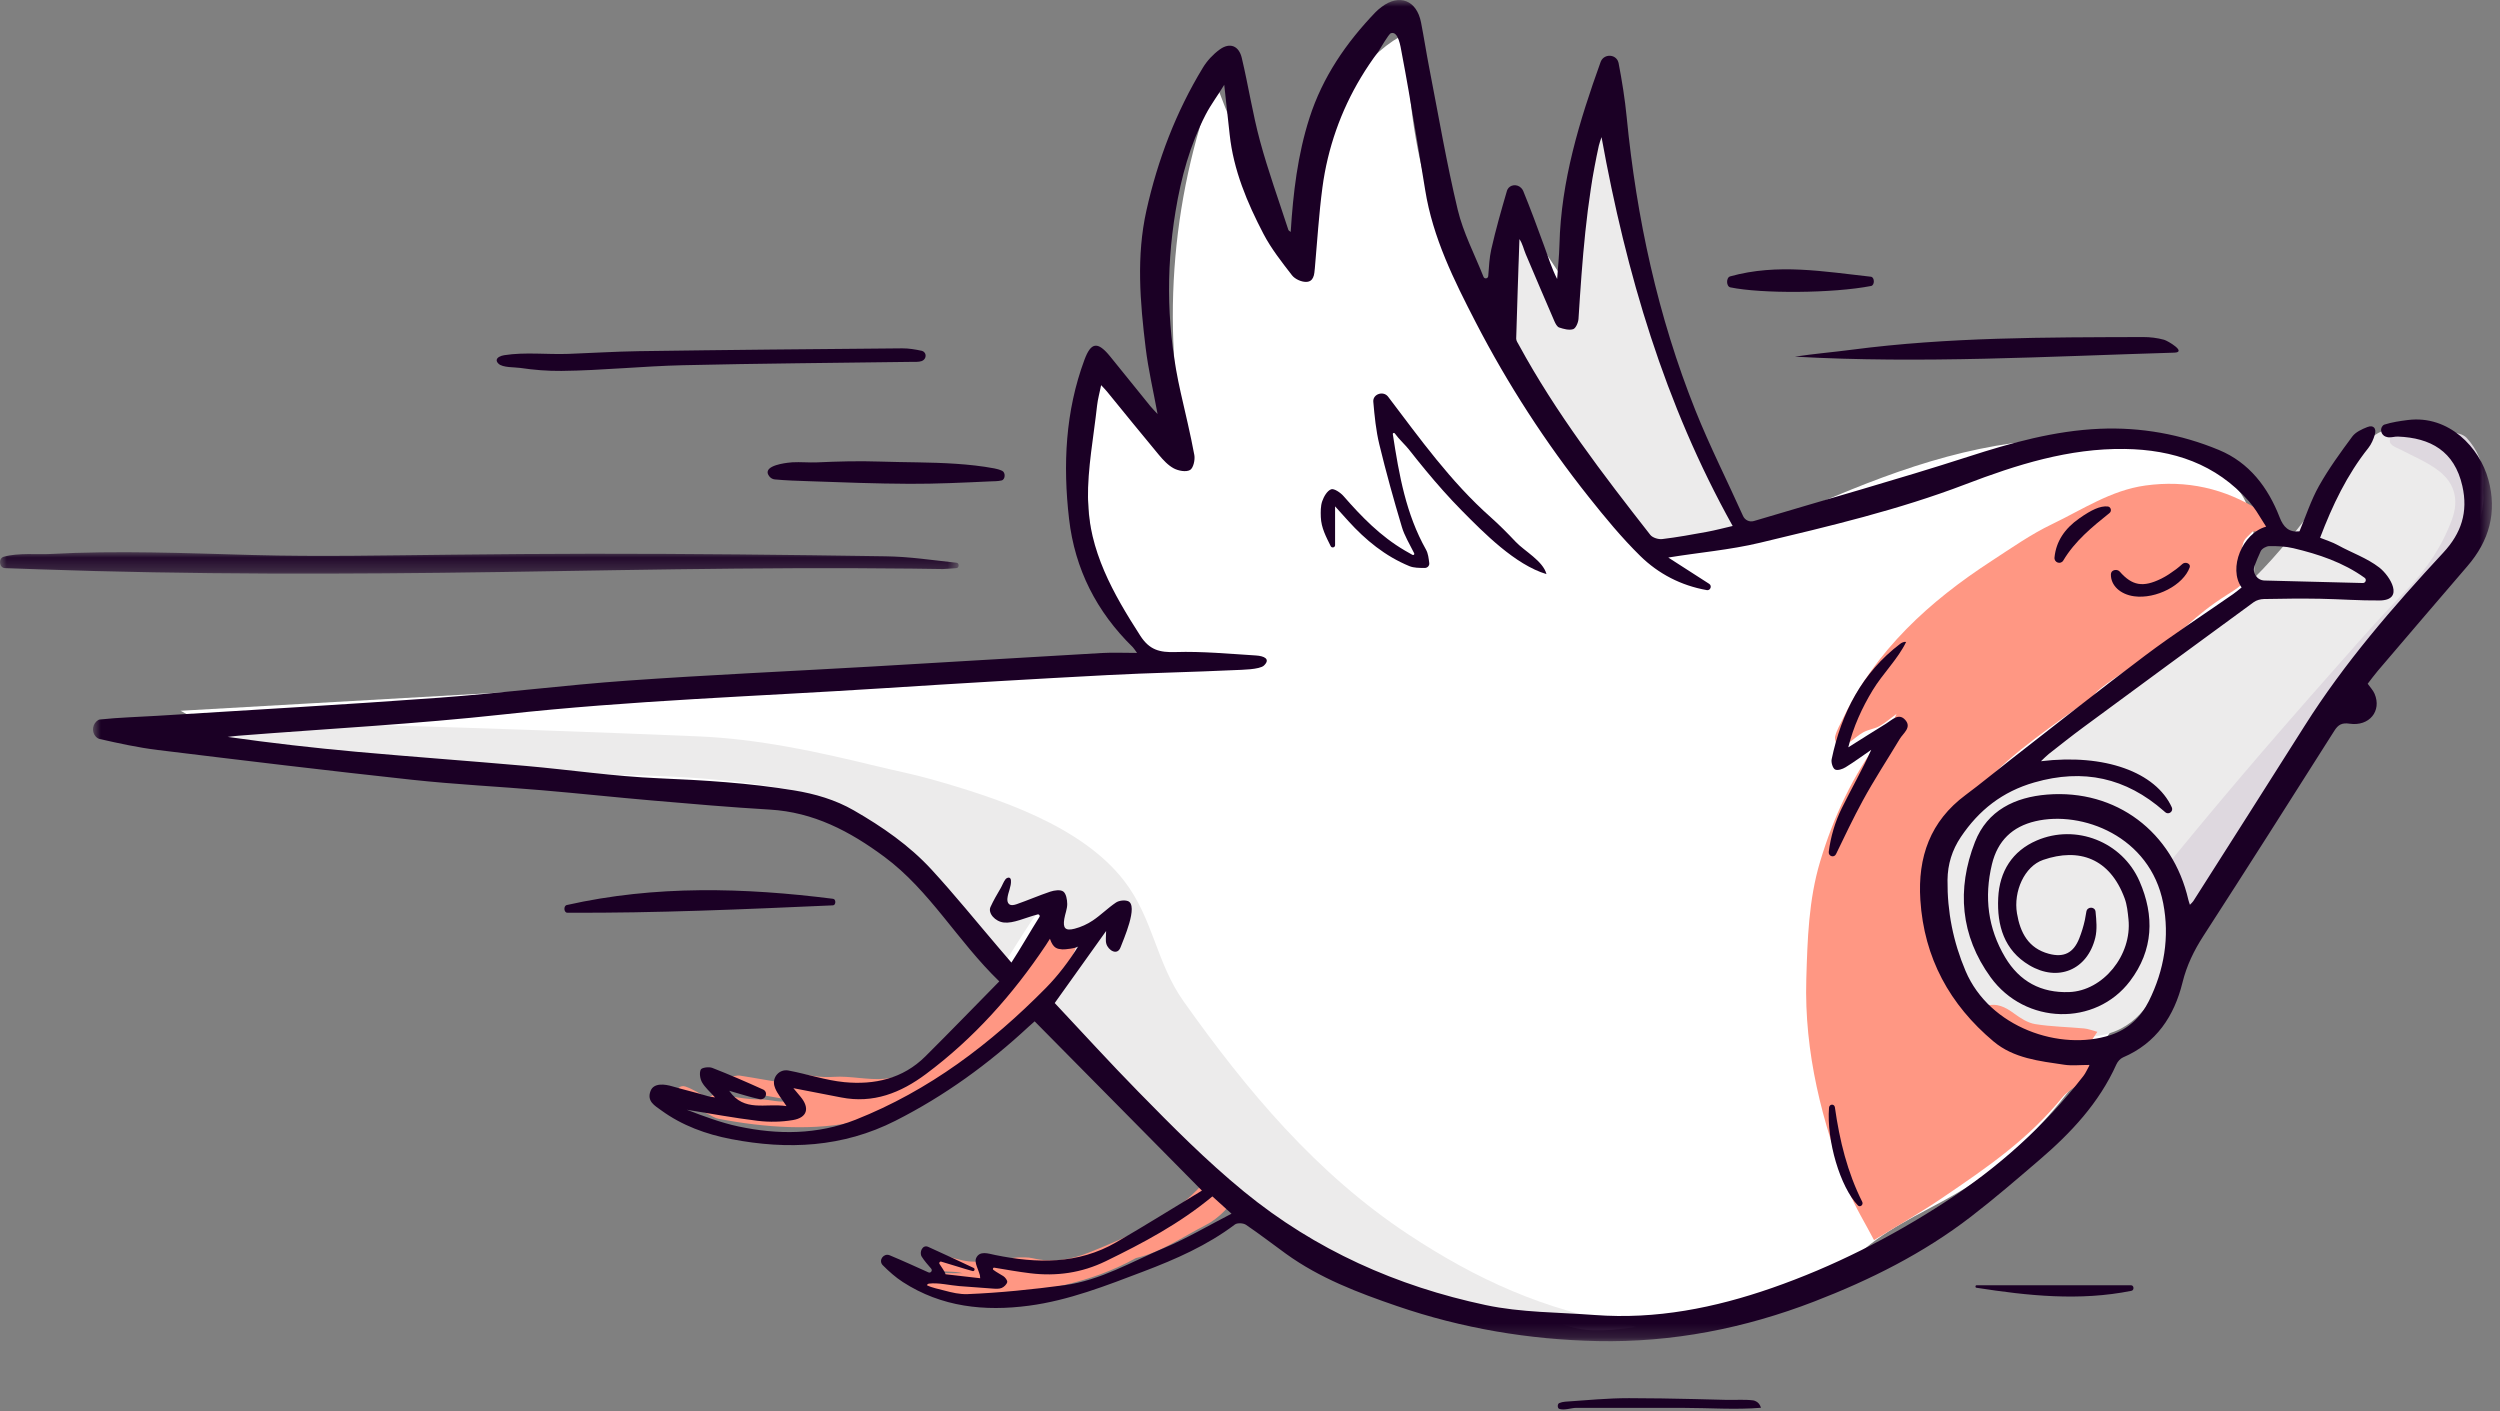 <svg width="186" height="105" viewBox="0 0 186 105" fill="none" xmlns="http://www.w3.org/2000/svg">
<rect x="0" y="0" width="186" height="105" fill="#808080" stroke="none"/>
<path fill-rule="evenodd" clip-rule="evenodd" d="M149.751 32.972C143.117 33.889 136.914 36.68 130.818 39.438C126.038 37.118 124.521 31.203 123.533 26.01L120.014 7.506C118.006 12.185 117.101 17.327 117.391 22.405C115.871 20.122 114.351 17.839 112.831 15.556C112.524 19.133 112.217 22.71 111.91 26.287C107.064 19.345 104.517 10.847 104.752 2.402C101.663 3.913 99.64 7.054 98.699 10.344C97.758 13.633 97.757 17.106 97.764 20.526C94.719 16.021 92.244 11.137 90.414 6.024C87.04 14.983 86.349 24.921 88.449 34.256C85.835 32.284 83.474 29.985 81.437 27.429C80.628 34.827 80.094 43.172 84.99 48.804C61.139 50.163 37.288 51.522 13.438 52.881C18.03 55.53 23.52 56.028 28.812 56.466C37.853 57.216 46.895 57.965 55.935 58.714C58.265 58.907 60.645 59.113 62.783 60.053C65.129 61.084 67.008 62.923 68.765 64.78C79.285 75.896 88.272 89.653 102.597 95.155C110.735 98.281 119.705 98.325 128.425 98.026C130.313 97.961 132.269 97.865 133.951 97.011C135.831 96.057 137.126 94.283 138.728 92.918C140.954 91.022 143.749 89.936 146.232 88.387C152.43 84.521 156.37 78.014 160.08 71.748C164.481 64.316 169.045 56.107 167.743 47.582C167.103 43.391 169.154 37.785 165.344 35.387C160.934 32.611 154.772 32.277 149.751 32.972Z" fill="white"/>
<path fill-rule="evenodd" clip-rule="evenodd" d="M150.457 56.056C148.299 57.649 146.075 59.314 144.778 61.649C143.095 64.678 143.278 68.582 145.056 71.558C146.834 74.533 150.085 76.544 153.542 77.041C154.982 77.249 156.515 77.195 157.803 76.525C159.921 75.422 160.871 72.988 161.799 70.805C164.247 65.047 167.667 59.755 171.071 54.494C173.069 51.406 175.103 48.274 177.878 45.843C179.662 44.28 181.744 43.014 183.213 41.156C184.681 39.299 185.394 36.551 184.061 34.596C182.07 32.83 179.317 30.951 176.962 32.204C176.171 32.625 175.592 33.344 175.037 34.044C171.833 38.079 168.999 42.468 164.796 45.487C160.195 48.794 155.531 53.545 150.457 56.056Z" fill="#ECEBEB"/>
<path fill-rule="evenodd" clip-rule="evenodd" d="M146.62 74.059C146.848 74.003 147.346 74.973 147.721 74.853C148.561 74.585 149.202 74.928 149.859 75.412C150.325 75.755 150.87 76.105 151.422 76.194C152.623 76.387 153.851 76.404 155.065 76.517C155.367 76.546 155.661 76.666 156.043 76.767C155.787 77.167 155.57 77.442 155.428 77.751C155.336 77.952 155.292 78.214 155.332 78.428C155.468 79.136 155.568 80.36 154.876 80.6C154.509 80.727 153.729 81.295 153.491 81.587C150.857 84.806 147.897 86.818 144.437 89.168C142.854 90.243 141.181 91.187 139.428 92.265C138.761 90.979 138.02 89.814 137.529 88.552C135.565 83.501 134.226 78.313 134.389 72.833C134.476 69.893 134.563 66.952 135.417 64.102C136.419 60.758 137.869 57.633 139.999 54.841C140.406 54.308 140.804 53.767 141.109 53.108C140.691 53.415 140.295 53.764 139.846 54.017C139.475 54.225 139.014 54.274 138.639 54.477C138.245 54.69 137.916 55.019 137.537 55.266C137.29 55.426 137.005 55.529 136.738 55.658C136.662 55.364 136.47 55.042 136.535 54.784C136.652 54.314 136.917 53.881 137.13 53.436C139.56 48.357 143.553 44.737 148.184 41.726C149.649 40.773 151.094 39.754 152.662 39.003C154.92 37.921 157.048 36.477 159.611 36.123C162.68 35.698 165.524 36.334 168.134 37.999C168.552 38.265 169.005 38.628 168.72 39.126C168.547 39.428 168.012 39.524 167.58 39.554C167.347 39.822 167.002 40.055 166.907 40.365C166.756 40.853 166.639 41.42 166.742 41.904C167.067 43.428 167.052 43.389 165.696 44.252C163.022 45.954 162.605 46.884 160.009 48.702C159.281 49.212 156.546 50.858 155.936 51.539C155.789 51.704 155.645 51.88 155.468 52.008C152.986 53.792 149.712 55.978 147.672 58.265C146.926 59.102 146.889 59.493 146.011 60.219C145.785 60.405 144.206 61.389 144.144 61.658C143.363 65.031 144.45 67.741 144.675 71.184C144.723 71.909 145.323 71.637 145.691 72.332C145.993 72.901 146.217 73.373 146.62 74.059Z" fill="#FF9783"/>
<path fill-rule="evenodd" clip-rule="evenodd" d="M58.976 81.869C57.715 81.645 56.661 81.481 55.62 81.258C55.265 81.182 54.906 81.004 54.621 80.786C54.449 80.654 54.415 80.353 54.319 80.128C54.563 80.091 54.817 79.99 55.049 80.026C56.273 80.215 57.491 80.447 58.715 80.641C58.887 80.668 59.219 80.601 59.244 80.515C59.474 79.718 60.03 79.989 60.57 80.063C61.059 80.131 61.564 80.149 62.056 80.116C63.226 80.037 64.611 80.371 65.778 80.263C67.427 80.111 68.727 79.249 69.95 78.275C72.144 76.529 74.091 73.964 75.83 71.803C76.505 70.963 76.884 70.183 77.54 69.33C77.829 68.954 78.013 68.503 78.343 67.909C78.691 68.231 79.072 68.584 79.454 68.937C79.593 69.064 79.71 69.249 79.875 69.307C80.571 69.55 81.811 69.523 81.376 70.127C80.68 71.094 79.197 73.131 78.343 73.966C75.342 76.9 73.059 78.346 69.563 80.683C68.189 81.602 65.605 82.996 63.984 83.38C60.613 84.178 56.867 83.896 53.448 83.235C53.032 83.155 52.546 82.728 52.129 82.68C51.142 82.567 50.911 81.998 50.464 81.363C50.219 81.015 50.645 80.721 50.972 80.83C51.52 81.012 52.02 81.337 52.53 81.619C52.767 81.749 53.083 81.345 53.327 81.386C54.407 81.569 55.498 81.805 56.584 81.798C57.369 81.794 58.03 82.11 58.976 81.869Z" fill="#FF9783"/>
<path fill-rule="evenodd" clip-rule="evenodd" d="M71.636 94.727C70.884 94.535 70.063 94.673 69.542 94.467C69.325 94.382 69.307 93.389 69.138 93.175C69.39 93.078 69.792 93.33 70.041 93.337C72.725 94.157 72.161 93.862 75.756 93.548C76.103 93.562 76.462 93.525 76.794 93.604C78.257 93.953 79.656 93.735 81.029 93.184C83.947 92.016 87.349 90.53 89.472 88.084C89.7 87.821 89.239 87.568 89.499 87.227C89.961 87.488 90.46 87.719 90.902 88.034C91.679 88.587 91.762 89.42 91.082 90.112C90.682 90.518 90.21 90.886 89.708 91.143C87.998 92.016 86.335 93.189 84.515 93.598C81.225 95.437 77.353 96.146 73.535 96.42C72.263 96.511 71.008 96.509 69.799 95.969C69.399 95.79 68.914 95.815 68.503 95.652C68.302 95.572 68.183 95.276 68.027 95.079C68.247 94.961 68.463 94.753 68.687 94.743C69.595 94.705 70.506 94.727 71.636 94.727Z" fill="#FF9783"/>
<path fill-rule="evenodd" clip-rule="evenodd" d="M121.777 98.731C119.959 98.959 118.433 99.174 116.775 98.702C113.478 97.764 110.695 97.504 107.364 96.678C103.733 95.778 100.193 94.56 96.818 92.933C95.408 92.253 94.062 91.358 92.847 90.361C90.299 88.271 87.854 86.05 85.372 83.876C85.146 83.679 84.901 83.469 84.76 83.211C83.194 80.345 80.813 78.176 78.649 75.821C78.223 75.359 77.796 74.897 77.331 74.393C77.706 73.972 78.088 73.609 78.392 73.188C78.909 72.474 79.441 71.758 79.847 70.979C80.353 70.008 79.708 69.955 78.857 69.277C78.66 69.121 78.459 68.968 78.264 68.809C77.4 68.102 77.393 67.535 76.76 68.491C76.094 69.496 75.461 70.523 74.76 71.624C74.478 71.282 74.249 71.023 74.039 70.748C72.247 68.405 70.142 66.391 67.813 64.603C67.379 64.269 66.99 63.861 66.63 63.443C64.426 60.888 61.732 59.275 58.393 58.684C54.506 57.996 50.603 57.736 46.664 57.667C40.606 57.56 34.439 56.616 28.388 56.312C26.38 56.211 24.507 56.367 22.507 56.033C18.505 55.365 14.497 54.727 10.492 54.075C10.354 54.053 10.219 54.016 10.082 53.986C10.081 53.911 10.079 53.837 10.078 53.763C11.033 53.717 11.99 53.618 12.944 53.633C18.053 53.718 23.163 53.788 28.271 53.944C36.156 54.185 44.04 54.454 51.922 54.784C56.418 54.972 60.806 55.924 65.169 56.99C66.555 57.329 67.96 57.599 69.332 57.989C74.236 59.381 80.458 61.42 83.634 65.532C85.809 68.347 86.008 71.611 88.067 74.512C92.777 81.148 97.942 87.323 104.774 91.836C109.94 95.248 114.874 97.45 120.997 98.529C121.188 98.563 121.374 98.626 121.777 98.731Z" fill="#ECEBEB"/>
<path fill-rule="evenodd" clip-rule="evenodd" d="M116.851 23.319C116.928 23.09 117.037 22.866 117.077 22.63C117.459 20.391 117.139 19.419 117.403 17.164C117.581 15.636 118.538 14.186 118.587 12.64C118.605 12.092 118.687 11.545 118.766 11.002C118.842 10.484 119.009 9.972 119.626 9.96C120.231 9.949 120.442 10.422 120.541 10.952C120.794 12.313 121.006 13.684 121.314 15.032C121.714 16.782 121.614 18.039 122.121 19.759C123.22 23.492 124.376 27.622 125.483 31.353C126.151 33.605 127.336 35.922 128.577 37.881C128.763 38.174 128.967 38.464 129.101 38.783C129.487 39.697 129.467 40.366 128.505 40.535C128.22 40.586 127.919 40.563 127.626 40.555C126.796 40.531 126.014 40.298 125.126 40.564C123.978 40.908 122.658 41.494 122.066 40.412C121.798 39.921 120.656 38.301 120.277 37.881C117.215 34.488 114.287 30.721 112.468 26.489C112.097 25.625 111.837 24.32 112.37 23.403C110.791 23.288 112.496 22.374 112.468 22.133C112.342 21.07 113.065 20.681 112.968 19.616C112.915 19.041 112.396 17.438 113.022 17.33C113.645 17.223 114.719 18.736 114.897 19.277C115.261 20.391 115.567 21.526 115.959 22.628C116.218 23.357 116.298 22.675 116.617 23.382C116.695 23.361 116.773 23.34 116.851 23.319Z" fill="#ECEBEB"/>
<path fill-rule="evenodd" clip-rule="evenodd" d="M161.644 65.32C160.848 64.913 161.39 64.188 162.107 63.315C164.139 60.843 166.197 58.391 168.285 55.964C170.655 53.21 173.058 50.484 175.469 47.764C176.632 46.452 177.822 45.163 179.041 43.902C180.529 42.363 181.694 40.647 182.431 38.633C182.953 37.206 182.63 35.98 181.51 35.083C180.652 34.398 179.581 33.969 178.593 33.45C178.208 33.248 177.638 33.106 177.845 32.589C177.981 32.247 178.466 31.861 178.83 31.824C179.605 31.745 180.405 31.853 181.188 31.937C181.779 32.001 182.365 32.129 182.943 32.266C183.155 32.316 183.387 32.432 183.529 32.589C184.285 33.428 184.743 34.435 184.763 35.541C184.81 38.108 184.192 40.482 182.508 42.536C180.544 44.932 178.592 47.341 176.708 49.799C172.255 55.606 167.945 61.509 164.583 68.023C164.332 68.511 163.995 68.913 163.382 68.684C162.761 68.45 161.948 68.665 162.129 68.146C162.246 67.808 162.053 66.899 161.767 66.591C161.487 66.289 161.809 65.986 161.644 65.32Z" fill="#DED8DF"/>
<mask id="mask0_712_18346" style="mask-type:alpha" maskUnits="userSpaceOnUse" x="6" y="0" width="180" height="100">
<path d="M6.919 0H185.401V99.783H6.919V0Z" fill="white"/>
</mask>
<g mask="url(#mask0_712_18346)">
<path fill-rule="evenodd" clip-rule="evenodd" d="M168.476 43.19C170.931 43.252 173.349 43.314 175.795 43.377C176.003 43.382 176.098 43.111 175.929 42.989C175.927 42.987 175.925 42.986 175.923 42.985C174.326 41.838 172.502 41.233 170.623 40.786C170.047 40.649 169.435 40.624 168.84 40.63C168.618 40.632 168.286 40.815 168.197 41.007C168.03 41.363 167.881 41.728 167.744 42.083C167.541 42.607 167.918 43.175 168.476 43.19ZM69.028 95.536C68.999 95.556 68.977 95.585 68.965 95.622C69.319 95.805 69.849 95.906 70.251 96.014C70.819 96.167 71.401 96.306 71.993 96.282C74.404 96.184 76.817 95.934 79.212 95.615C81.877 95.26 84.2 93.867 86.634 92.839C88.305 92.134 89.88 91.198 91.625 90.299C91.06 89.789 90.644 89.413 90.202 89.013C87.758 91.044 85.043 92.481 82.269 93.832C80.472 94.706 78.604 94.968 76.652 94.731C75.756 94.623 74.867 94.461 73.976 94.315C73.883 94.3 73.833 94.421 73.908 94.479C74.144 94.66 74.405 94.787 74.647 94.943C74.79 95.037 74.968 95.272 74.937 95.393C74.892 95.567 74.696 95.754 74.519 95.826C74.323 95.906 74.075 95.886 73.853 95.87C73.027 95.811 72.201 95.749 71.375 95.686C70.678 95.632 69.805 95.412 69.117 95.502C69.083 95.507 69.052 95.518 69.028 95.536ZM59.027 80.96C59.244 81.22 59.403 81.41 59.562 81.6C60.258 82.438 60.067 83.152 58.991 83.333C58.142 83.476 57.244 83.493 56.389 83.391C54.617 83.178 52.859 82.847 51.095 82.566C52.349 83.043 53.626 83.529 54.947 83.81C57.882 84.435 60.828 84.426 63.654 83.307C69.119 81.143 73.715 77.661 77.82 73.497C78.716 72.589 79.55 71.49 80.221 70.403C80.131 70.55 79.21 70.651 79.035 70.634C78.676 70.598 78.365 70.583 78.115 69.844C78.002 70.022 77.911 70.172 77.814 70.317C75.352 74.001 72.442 77.262 68.886 79.912C67.005 81.314 64.969 82.119 62.582 81.65C61.436 81.424 60.289 81.205 59.027 80.96ZM119.154 10.202C119.072 10.46 118.995 10.645 118.953 10.838C118.016 15.082 117.717 19.402 117.44 23.726C117.422 24 117.24 24.427 117.042 24.491C116.736 24.588 116.336 24.476 116.004 24.366C115.85 24.316 115.726 24.078 115.648 23.899C114.929 22.241 114.223 20.577 113.517 18.914C113.358 18.54 113.281 18.131 113.046 17.789C112.963 20.257 112.873 22.724 112.805 25.192C112.801 25.351 112.926 25.519 113.009 25.672C115.762 30.733 119.25 35.279 122.78 39.792C122.948 40.006 123.381 40.141 123.667 40.107C124.783 39.974 125.891 39.771 126.997 39.569C127.621 39.454 128.235 39.289 128.911 39.133C123.845 30.048 120.99 20.342 119.154 10.202ZM78.471 74.625C80.528 76.814 82.571 79.062 84.695 81.228C87.222 83.806 89.751 86.365 92.562 88.664C97.879 93.011 103.927 95.692 110.533 97.097C113.176 97.659 115.945 97.632 118.659 97.837C123.202 98.18 127.576 97.308 131.839 95.823C136.391 94.237 140.65 92.074 144.715 89.433C148.68 86.857 152.115 83.778 155.007 80.051C155.176 79.833 155.284 79.568 155.472 79.231C154.739 79.231 154.154 79.302 153.592 79.218C151.74 78.943 149.821 78.745 148.32 77.484C145.063 74.75 143.15 71.279 142.874 66.952C142.67 63.758 143.613 61.097 146.242 59.146C147.388 58.295 148.487 57.379 149.615 56.502C152.941 53.915 156.24 51.293 159.609 48.764C161.733 47.17 163.963 45.72 166.143 44.202C166.363 44.048 166.567 43.871 166.776 43.707C165.763 42.292 166.827 39.668 168.6 39.183C168.356 38.796 168.122 38.414 167.881 38.04C167.742 37.826 167.492 37.492 167.323 37.3C164.857 34.502 161.675 33.456 158.089 33.403C153.93 33.342 150.036 34.577 146.223 36.035C141.25 37.937 136.093 39.149 130.943 40.381C128.709 40.916 126.393 41.107 124.12 41.481L127.162 43.437C127.394 43.586 127.256 43.952 126.985 43.904C126.983 43.904 126.98 43.903 126.977 43.903C125.073 43.564 123.389 42.693 122.034 41.362C120.653 40.005 119.41 38.493 118.2 36.971C114.987 32.928 112.171 28.58 109.797 23.985C108.174 20.843 106.603 17.688 106.035 14.147C105.64 11.685 105.227 9.226 104.804 6.768C104.64 5.812 104.461 4.857 104.282 3.904C104.202 3.477 104.036 2.285 103.485 2.471C103.3 2.533 102.678 3.663 102.539 3.85C102.08 4.465 101.65 5.101 101.254 5.76C99.752 8.256 98.774 11.044 98.39 13.938C98.125 15.932 98.005 17.945 97.825 19.949C97.783 20.415 97.75 20.962 97.177 20.973C96.823 20.98 96.344 20.763 96.127 20.484C95.363 19.497 94.576 18.499 94.001 17.398C92.789 15.075 91.772 12.662 91.487 10.008C91.354 8.775 91.217 7.543 91.083 6.31C90.635 7.059 90.098 7.76 89.698 8.534C88.534 10.788 87.881 13.185 87.463 15.703C86.709 20.249 86.832 24.731 87.844 29.207C88.194 30.754 88.571 32.297 88.859 33.856C88.924 34.213 88.784 34.829 88.539 34.968C88.242 35.136 87.678 35.031 87.331 34.848C86.905 34.621 86.543 34.227 86.224 33.846C84.92 32.284 83.643 30.699 82.355 29.125C82.239 28.983 82.108 28.855 81.925 28.656C81.807 29.237 81.675 29.7 81.623 30.171C81.369 32.495 80.913 34.825 80.945 37.147C80.996 40.959 82.826 44.172 84.836 47.296C85.522 48.363 86.283 48.55 87.457 48.513C89.446 48.451 91.445 48.643 93.438 48.767C94.054 48.806 94.544 49.028 94.04 49.514C93.719 49.823 92.341 49.833 91.903 49.854C88.731 50.006 85.555 50.059 82.385 50.227C76.841 50.52 71.299 50.845 65.759 51.202C56.353 51.809 46.93 52.112 37.548 53.144C30.963 53.868 24.338 54.219 17.731 54.738C17.466 54.759 17.203 54.796 16.939 54.826C20.144 55.28 23.324 55.644 26.51 55.932C30.719 56.312 34.934 56.614 39.143 56.986C42.43 57.276 45.707 57.764 48.999 57.903C52.376 58.046 55.734 58.253 59.07 58.803C60.637 59.061 62.143 59.497 63.528 60.294C65.644 61.512 67.653 62.898 69.312 64.702C71.043 66.586 72.654 68.583 74.318 70.53C74.602 70.862 74.887 71.194 75.248 71.616C75.885 70.645 76.718 69.191 77.335 68.219C77.395 68.123 77.307 68.005 77.199 68.034C76.237 68.29 75.409 68.707 74.703 68.637C74.033 68.572 73.487 67.933 73.692 67.482C73.912 66.999 74.178 66.541 74.447 66.085C74.573 65.871 74.657 65.616 74.808 65.418C74.892 65.307 75.075 65.243 75.164 65.35C75.2 65.393 75.21 65.453 75.215 65.509C75.248 65.961 74.996 66.386 74.952 66.838C74.938 66.988 74.955 67.157 75.066 67.258C75.217 67.394 75.451 67.336 75.642 67.27C76.484 66.977 77.303 66.62 78.147 66.336C78.448 66.237 78.897 66.174 79.107 66.329C79.322 66.487 79.399 66.934 79.402 67.256C79.405 67.624 79.244 67.992 79.183 68.364C79.069 69.062 79.26 69.275 79.951 69.096C80.425 68.974 80.898 68.759 81.305 68.485C81.906 68.082 82.425 67.554 83.026 67.151C83.254 66.999 83.647 66.95 83.905 67.037C84.749 67.325 83.541 70.002 83.376 70.462C83.129 71.147 82.447 70.689 82.312 70.221C82.237 69.963 82.295 69.666 82.295 69.267C81 71.081 79.779 72.791 78.471 74.625ZM69.28 94.387C69.033 94.097 68.773 93.813 68.574 93.492C68.377 93.175 68.627 92.575 69.057 92.766C70.192 93.27 71.312 93.809 72.438 94.334C72.573 94.397 72.501 94.605 72.357 94.566C71.7 94.391 70.763 94.074 70.027 93.866C69.927 93.838 69.845 93.947 69.898 94.036C70.049 94.286 70.29 94.579 70.349 94.805C71.191 94.901 72.051 95 72.927 95.1C72.916 94.98 72.917 94.93 72.905 94.883C72.796 94.453 72.478 93.929 72.619 93.613C72.881 93.025 73.521 93.266 74.029 93.37C77.138 94.006 80.198 94.08 83.057 92.422C85.216 91.169 87.335 89.845 89.424 88.581C85.201 84.308 81.113 80.172 76.978 75.988C76.9 76.056 76.713 76.214 76.534 76.381C73.541 79.166 70.274 81.534 66.618 83.386C62.691 85.373 58.614 85.557 54.417 84.752C52.538 84.392 50.746 83.744 49.178 82.597C48.725 82.264 48.106 81.943 48.4 81.169C48.643 80.531 49.499 80.671 50.003 80.819C51.01 81.114 51.666 81.253 52.671 81.555C52.788 81.59 52.913 81.6 53.197 81.65C52.805 81.207 52.446 80.906 52.231 80.524C52.083 80.261 52.019 79.83 52.136 79.579C52.208 79.427 52.742 79.354 52.99 79.45C54.272 79.948 55.534 80.499 56.788 81.067C56.807 81.075 56.825 81.086 56.842 81.097C57.118 81.287 56.992 81.737 56.661 81.781C56.607 81.788 56.554 81.788 56.504 81.777C55.778 81.619 55.069 81.387 54.252 81.154C55.369 82.771 56.946 82.056 58.515 82.295C58.156 81.743 57.843 81.384 57.673 80.966C57.648 80.906 57.628 80.843 57.611 80.779C57.443 80.132 57.994 79.526 58.647 79.644L58.658 79.646C60.051 79.906 61.419 80.377 62.82 80.512C65.053 80.726 67.169 80.263 68.843 78.6C70.688 76.766 72.496 74.896 74.347 73.015C71.216 69.988 69.187 66.26 65.799 63.749C63.22 61.837 60.523 60.423 57.264 60.233C54.349 60.063 51.439 59.807 48.53 59.557C45.79 59.322 43.056 59.026 40.316 58.793C37.102 58.519 33.877 58.363 30.672 58.017C24.359 57.334 18.054 56.572 11.75 55.801C10.292 55.623 8.848 55.307 7.413 54.981C7.351 54.968 7.293 54.938 7.237 54.899C6.831 54.611 6.816 54 7.183 53.664C7.264 53.59 7.347 53.539 7.435 53.53C8.85 53.378 10.277 53.345 11.699 53.256C18.687 52.816 25.677 52.424 32.659 51.912C37.346 51.569 42.015 50.969 46.703 50.637C52.739 50.21 58.787 49.942 64.828 49.593C70.545 49.263 76.26 48.911 81.978 48.584C82.792 48.537 83.611 48.577 84.595 48.577C84.41 48.326 84.354 48.223 84.274 48.145C81.591 45.522 79.969 42.345 79.538 38.605C79.075 34.586 79.26 30.605 80.684 26.765C81.177 25.438 81.675 25.391 82.594 26.518C83.594 27.745 84.582 28.981 85.58 30.211C85.733 30.398 85.906 30.568 86.123 30.803C85.81 29.097 85.434 27.502 85.237 25.885C84.822 22.479 84.534 19.063 85.295 15.656C86.136 11.889 87.493 8.328 89.496 5.034C89.811 4.515 90.26 4.035 90.75 3.68C91.497 3.14 92.172 3.394 92.389 4.311C92.877 6.365 93.195 8.463 93.747 10.498C94.351 12.726 95.139 14.903 95.853 17.101C95.871 17.156 95.951 17.191 96.028 17.258C96.21 14.354 96.543 11.52 97.426 8.771C98.404 5.725 100.154 3.183 102.336 0.909C102.474 0.764 102.633 0.637 102.792 0.516C104.105 -0.486 105.403 0.018 105.724 1.666C105.947 2.804 106.121 3.951 106.343 5.088C107.026 8.597 107.623 12.127 108.453 15.599C108.865 17.319 109.714 18.932 110.373 20.595C110.445 20.776 110.71 20.734 110.725 20.54C110.781 19.819 110.811 19.172 110.951 18.55C111.283 17.083 111.697 15.633 112.119 14.189C112.127 14.165 112.136 14.14 112.147 14.117C112.335 13.721 112.88 13.671 113.18 13.989C113.242 14.055 113.294 14.125 113.326 14.204C113.877 15.552 114.383 16.921 114.882 18.291C115.182 19.112 115.438 19.949 115.851 20.757C115.91 19.901 116.002 19.047 116.024 18.191C116.142 13.459 117.506 9.012 119.084 4.618C119.095 4.587 119.107 4.558 119.122 4.529C119.375 4.029 120.116 4.019 120.366 4.522C120.391 4.573 120.41 4.626 120.421 4.68C120.676 6.01 120.893 7.354 121.024 8.702C121.758 16.217 123.34 23.534 126.144 30.546C127.209 33.207 128.509 35.773 129.683 38.39C129.823 38.701 130.166 38.861 130.49 38.764C135.806 37.173 141.154 35.682 146.434 33.979C149.643 32.943 152.856 32.044 156.226 31.901C159.283 31.771 162.269 32.306 165.094 33.481C167.341 34.415 168.741 36.254 169.608 38.496C169.891 39.227 170.298 39.622 171.082 39.532C171.558 38.401 171.937 37.214 172.534 36.153C173.256 34.868 174.132 33.665 175.01 32.479C175.257 32.145 175.723 31.933 176.13 31.773C176.589 31.593 176.818 31.871 176.689 32.325C176.587 32.681 176.429 33.049 176.201 33.335C174.617 35.325 173.536 37.587 172.614 40.01C173.042 40.185 173.522 40.329 173.951 40.567C174.943 41.117 176.094 41.509 177.018 42.223C177.817 42.84 178.933 44.654 177.048 44.675C175.575 44.691 174.102 44.574 172.628 44.548C171.23 44.523 169.831 44.54 168.433 44.568C168.176 44.573 167.878 44.654 167.674 44.803C163.443 47.895 159.221 50.998 155.003 54.108C154.135 54.748 153.291 55.42 152.441 56.085C152.256 56.23 152.093 56.405 151.847 56.634C156.594 56.061 160.383 57.447 161.582 60.064C161.722 60.37 161.344 60.651 161.093 60.429C161.06 60.399 161.026 60.37 160.993 60.34C158.166 57.859 154.999 57.166 151.357 58.212C148.978 58.895 147.233 60.27 145.886 62.274C145.238 63.238 144.906 64.303 144.895 65.473C144.872 67.825 145.316 70.07 146.238 72.241C148.029 76.457 153.283 78.234 157.02 77.01C158.329 76.581 159.275 75.687 159.877 74.478C161.02 72.18 161.43 69.709 160.942 67.198C159.974 62.217 154.899 60.283 151.429 61.1C149.718 61.502 148.621 62.552 148.2 64.303C147.612 66.748 147.899 69.066 149.184 71.226C150.254 73.025 151.86 73.886 153.947 73.81C156.466 73.719 158.631 71.069 158.359 68.393C158.305 67.868 158.254 67.324 158.073 66.836C156.974 63.855 154.679 63.057 152.011 63.975C150.62 64.454 149.788 66.322 150.064 67.96C150.304 69.39 150.911 70.552 152.43 70.96C153.55 71.262 154.267 70.903 154.697 69.815C154.872 69.372 155.014 68.91 155.115 68.445C155.159 68.241 155.189 68.034 155.227 67.819C155.295 67.435 155.863 67.436 155.908 67.823C155.908 67.826 155.908 67.829 155.909 67.832C155.973 68.475 156.038 69.161 155.887 69.775C155.298 72.164 153.111 73.08 150.981 71.813C149.108 70.7 148.568 68.855 148.667 66.807C148.762 64.835 149.71 63.318 151.531 62.533C154.443 61.277 157.887 62.615 159.178 65.561C160.302 68.126 160.224 70.685 158.468 72.999C155.91 76.369 150.68 76.262 148.1 72.705C145.861 69.619 145.564 66.161 146.937 62.646C147.862 60.28 149.931 59.309 152.303 59.117C157.439 58.703 161.656 61.895 162.817 66.959C162.839 67.056 162.876 67.148 162.929 67.316C163.038 67.201 163.125 67.133 163.182 67.044C165.947 62.696 168.717 58.35 171.47 53.994C174.428 49.314 178.032 45.157 181.776 41.122C183.12 39.674 183.641 38.109 183.198 36.153C182.611 33.564 180.835 32.575 178.401 32.481C178.153 32.472 177.895 32.571 177.657 32.531C177.605 32.522 177.555 32.508 177.505 32.491C177.173 32.377 177.038 31.955 177.265 31.687C177.304 31.641 177.347 31.607 177.395 31.591C177.953 31.412 178.545 31.326 179.13 31.251C182.207 30.856 184.483 33.312 185.132 35.674C185.803 38.116 185.196 40.243 183.568 42.129C181.337 44.716 179.122 47.318 176.903 49.916C176.643 50.221 176.409 50.547 176.156 50.871C176.342 51.135 176.557 51.353 176.669 51.617C177.215 52.9 176.275 54.057 174.812 53.843C174.248 53.761 173.969 53.903 173.672 54.373C170.443 59.472 167.206 64.566 163.931 69.636C163.229 70.722 162.692 71.826 162.377 73.101C161.759 75.607 160.425 77.614 157.952 78.671C157.749 78.758 157.552 78.982 157.459 79.191C156.168 82.066 154.079 84.287 151.738 86.293C150.062 87.731 148.387 89.175 146.639 90.521C143.098 93.25 139.143 95.224 134.994 96.827C129.799 98.834 124.412 99.891 118.862 99.777C113.775 99.672 108.788 98.835 103.931 97.169C101.025 96.172 98.195 95.097 95.685 93.287C94.689 92.569 93.718 91.813 92.701 91.126C92.502 90.991 92.056 90.968 91.878 91.102C89.81 92.662 87.467 93.689 85.082 94.595C82.302 95.651 79.516 96.752 76.547 97.145C73.25 97.581 70.055 97.248 67.172 95.384C66.63 95.033 66.133 94.592 65.677 94.131C65.662 94.115 65.648 94.099 65.634 94.081C65.371 93.727 65.755 93.234 66.168 93.384C66.178 93.387 66.187 93.391 66.197 93.395C67.165 93.798 68.119 94.236 69.076 94.665C69.247 94.742 69.402 94.53 69.28 94.387Z" fill="#1B0025"/>
</g>
<mask id="mask1_712_18346" style="mask-type:alpha" maskUnits="userSpaceOnUse" x="0" y="41" width="72" height="2">
<path d="M0 41.083H71.324V42.68H0V41.083Z" fill="white"/>
</mask>
<g mask="url(#mask1_712_18346)">
<path fill-rule="evenodd" clip-rule="evenodd" d="M0.282 41.42C1.368 41.117 2.816 41.268 3.721 41.218C8.754 40.939 13.793 41.157 18.827 41.294C23.778 41.428 28.732 41.319 33.684 41.268C37.127 41.233 40.568 41.201 44.011 41.198C51.302 41.193 58.594 41.276 65.886 41.386C67.647 41.412 69.406 41.681 71.164 41.869C71.167 41.869 71.17 41.87 71.173 41.87C71.386 41.895 71.369 42.258 71.155 42.269C70.743 42.29 70.318 42.341 70.146 42.338C69.386 42.325 68.626 42.315 67.866 42.306C66.405 42.289 64.943 42.279 63.482 42.274C60.559 42.265 57.637 42.278 54.714 42.305C48.87 42.36 43.026 42.469 37.182 42.56C25.72 42.734 14.273 42.759 2.815 42.355C2.005 42.326 1.194 42.298 0.384 42.269L0.37 42.269C-0.067 42.254 -0.142 41.538 0.282 41.42Z" fill="#1B0025"/>
</g>
<path fill-rule="evenodd" clip-rule="evenodd" d="M36.953 26.79C36.966 26.595 37.245 26.469 37.515 26.426C39.052 26.183 40.73 26.386 42.289 26.329C44.035 26.266 45.778 26.153 47.525 26.127C54.056 26.031 60.589 25.974 67.121 25.917C67.61 25.913 68.109 25.998 68.588 26.102C68.622 26.109 68.655 26.123 68.686 26.143C68.943 26.304 68.918 26.665 68.659 26.822C68.628 26.841 68.596 26.857 68.562 26.868C68.339 26.942 68.074 26.919 67.828 26.923C62.159 27.002 56.489 27.04 50.822 27.172C47.805 27.242 44.794 27.563 41.773 27.596C40.748 27.606 39.721 27.525 38.709 27.374C38.292 27.312 37.394 27.363 37.086 27.057C36.986 26.958 36.947 26.868 36.953 26.79Z" fill="#1B0025"/>
<path fill-rule="evenodd" clip-rule="evenodd" d="M161.761 26.238C152.354 26.515 142.951 27.065 133.536 26.535C134.94 26.323 136.353 26.205 137.76 26.021C144.969 25.078 152.208 25.099 159.446 25.077C159.967 25.075 160.499 25.14 161.006 25.278C161.282 25.353 162.73 26.209 161.761 26.238Z" fill="#1B0025"/>
<path fill-rule="evenodd" clip-rule="evenodd" d="M42.17 67.334C48.757 65.849 55.366 66.037 61.983 66.871C62.211 66.899 62.2 67.348 61.972 67.358C55.385 67.649 48.798 67.942 42.207 67.906C41.944 67.905 41.911 67.392 42.17 67.334Z" fill="#1B0025"/>
<path fill-rule="evenodd" clip-rule="evenodd" d="M57.126 35.035C57.297 34.53 58.75 34.407 58.95 34.395C59.563 34.36 60.177 34.427 60.789 34.4C62.336 34.331 63.883 34.287 65.43 34.34C67.283 34.404 69.228 34.378 71.117 34.506C72.078 34.571 73.038 34.671 73.991 34.851C74.167 34.885 74.37 34.939 74.561 35.029C74.83 35.157 74.798 35.681 74.518 35.746C74.237 35.811 73.927 35.804 73.682 35.815C71.677 35.908 69.67 36.004 67.665 35.996C65.168 35.986 62.671 35.887 60.171 35.801C59.323 35.772 58.489 35.748 57.644 35.669C57.493 35.655 57.344 35.579 57.234 35.437C57.114 35.281 57.087 35.148 57.126 35.035Z" fill="#1B0025"/>
<path fill-rule="evenodd" clip-rule="evenodd" d="M128.726 20.562C132.245 19.58 135.722 20.208 139.194 20.588C139.478 20.619 139.491 21.222 139.209 21.277C136.368 21.829 131.065 21.859 128.739 21.38C128.422 21.314 128.412 20.649 128.726 20.562Z" fill="#1B0025"/>
<path fill-rule="evenodd" clip-rule="evenodd" d="M147.055 95.624H158.549C158.771 95.624 158.8 95.992 158.581 96.036C154.726 96.813 150.884 96.406 147.044 95.809C146.943 95.794 146.953 95.624 147.055 95.624Z" fill="#1B0025"/>
<path fill-rule="evenodd" clip-rule="evenodd" d="M130.959 104.589C130.982 104.635 131.001 104.684 131.016 104.738C129.114 104.897 127.149 104.746 125.234 104.746H123.126H119.201H117.238C116.92 104.746 116.377 104.951 116.006 104.819C115.861 104.768 115.864 104.447 116.007 104.389C116.15 104.331 116.3 104.296 116.442 104.286C118.026 104.178 119.61 104.022 121.195 104.023C122.807 104.024 124.419 104.053 126.031 104.09C126.837 104.109 127.644 104.13 128.45 104.151C129.114 104.168 129.776 104.107 130.439 104.188C130.56 104.203 130.757 104.302 130.851 104.421C130.892 104.473 130.929 104.528 130.959 104.589Z" fill="#1B0025"/>
<path fill-rule="evenodd" clip-rule="evenodd" d="M103.771 32.243C103.722 32.175 103.612 32.217 103.625 32.298C104.096 35.371 104.608 38.249 106.092 40.888C106.257 41.18 106.292 41.54 106.337 41.895C106.361 42.089 106.201 42.26 105.996 42.257C105.599 42.251 105.196 42.258 104.859 42.12C103.056 41.378 101.595 40.177 100.316 38.765C100.03 38.449 99.745 38.133 99.33 37.673V40.564C99.33 40.739 99.082 40.793 99.004 40.634C98.666 39.948 98.297 39.27 98.269 38.471C98.255 38.075 98.248 37.652 98.375 37.286C98.495 36.944 98.738 36.514 99.039 36.403C99.251 36.325 99.732 36.65 99.955 36.905C101.299 38.445 102.713 39.903 104.52 40.959C104.679 41.052 104.84 41.142 105.087 41.282C105.165 41.327 105.256 41.246 105.217 41.168C104.844 40.425 104.489 39.842 104.301 39.213C103.692 37.178 103.122 35.13 102.623 33.068C102.371 32.031 102.267 30.956 102.174 29.891C102.174 29.888 102.174 29.885 102.173 29.882C102.134 29.323 102.906 29.057 103.263 29.5C103.269 29.507 103.275 29.515 103.281 29.523C105.65 32.642 107.921 35.833 110.908 38.482C111.559 39.06 112.17 39.679 112.765 40.31C113.416 41.002 114.801 41.731 115.058 42.715C112.721 42.012 110.395 39.642 108.746 37.975C107.806 37.023 106.923 36.021 106.072 34.994C105.641 34.473 105.218 33.945 104.8 33.414C104.588 33.143 104.071 32.662 103.771 32.243Z" fill="#1B0025"/>
<path fill-rule="evenodd" clip-rule="evenodd" d="M136.599 63.546C136.454 63.847 136.016 63.705 136.059 63.372C136.204 62.245 136.525 61.162 137.026 60.137C137.732 58.694 138.539 57.304 139.22 55.786C138.586 56.222 137.965 56.681 137.312 57.083C137.086 57.222 136.717 57.349 136.527 57.249C136.356 57.16 136.225 56.726 136.275 56.488C137.002 53.016 138.549 50.052 141.37 47.904C141.508 47.8 141.655 47.737 141.818 47.758C141.21 49.022 140.065 50.132 139.327 51.352C138.528 52.671 137.884 54.088 137.512 55.601C138.547 54.951 139.435 54.385 140.332 53.834C140.773 53.563 141.261 53.016 141.747 53.559C142.254 54.124 141.601 54.542 141.339 54.98C140.42 56.515 139.434 58.011 138.581 59.584C137.877 60.88 137.241 62.215 136.599 63.546Z" fill="#1B0025"/>
<path fill-rule="evenodd" clip-rule="evenodd" d="M162.914 42.21C162.442 43.533 160.414 44.585 158.78 44.364C157.752 44.225 157.031 43.556 157.051 42.729C157.052 42.696 157.057 42.664 157.067 42.631C157.138 42.386 157.524 42.323 157.706 42.525L157.709 42.529C158.636 43.578 159.435 43.726 160.807 43.048C161.192 42.857 161.544 42.614 161.881 42.366C162.054 42.239 162.215 42.1 162.373 41.959C162.596 41.76 163.006 41.94 162.917 42.202C162.916 42.204 162.915 42.207 162.914 42.21Z" fill="#1B0025"/>
<path fill-rule="evenodd" clip-rule="evenodd" d="M136.08 82.412C136.102 82.13 136.474 82.104 136.516 82.383C136.517 82.385 136.517 82.387 136.517 82.389C136.863 84.852 137.447 87.224 138.548 89.411C138.549 89.413 138.549 89.415 138.55 89.416C138.658 89.637 138.391 89.855 138.227 89.683C136.914 88.311 135.884 84.86 136.08 82.412Z" fill="#1B0025"/>
<path fill-rule="evenodd" clip-rule="evenodd" d="M153.511 41.698C153.315 42.029 152.816 41.859 152.855 41.474C152.974 40.277 153.612 39.333 154.686 38.577C155.614 37.923 156.256 37.63 156.809 37.68C157.05 37.702 157.139 38.016 156.949 38.168C155.646 39.211 154.365 40.263 153.511 41.698Z" fill="#1B0025"/>
</svg>
